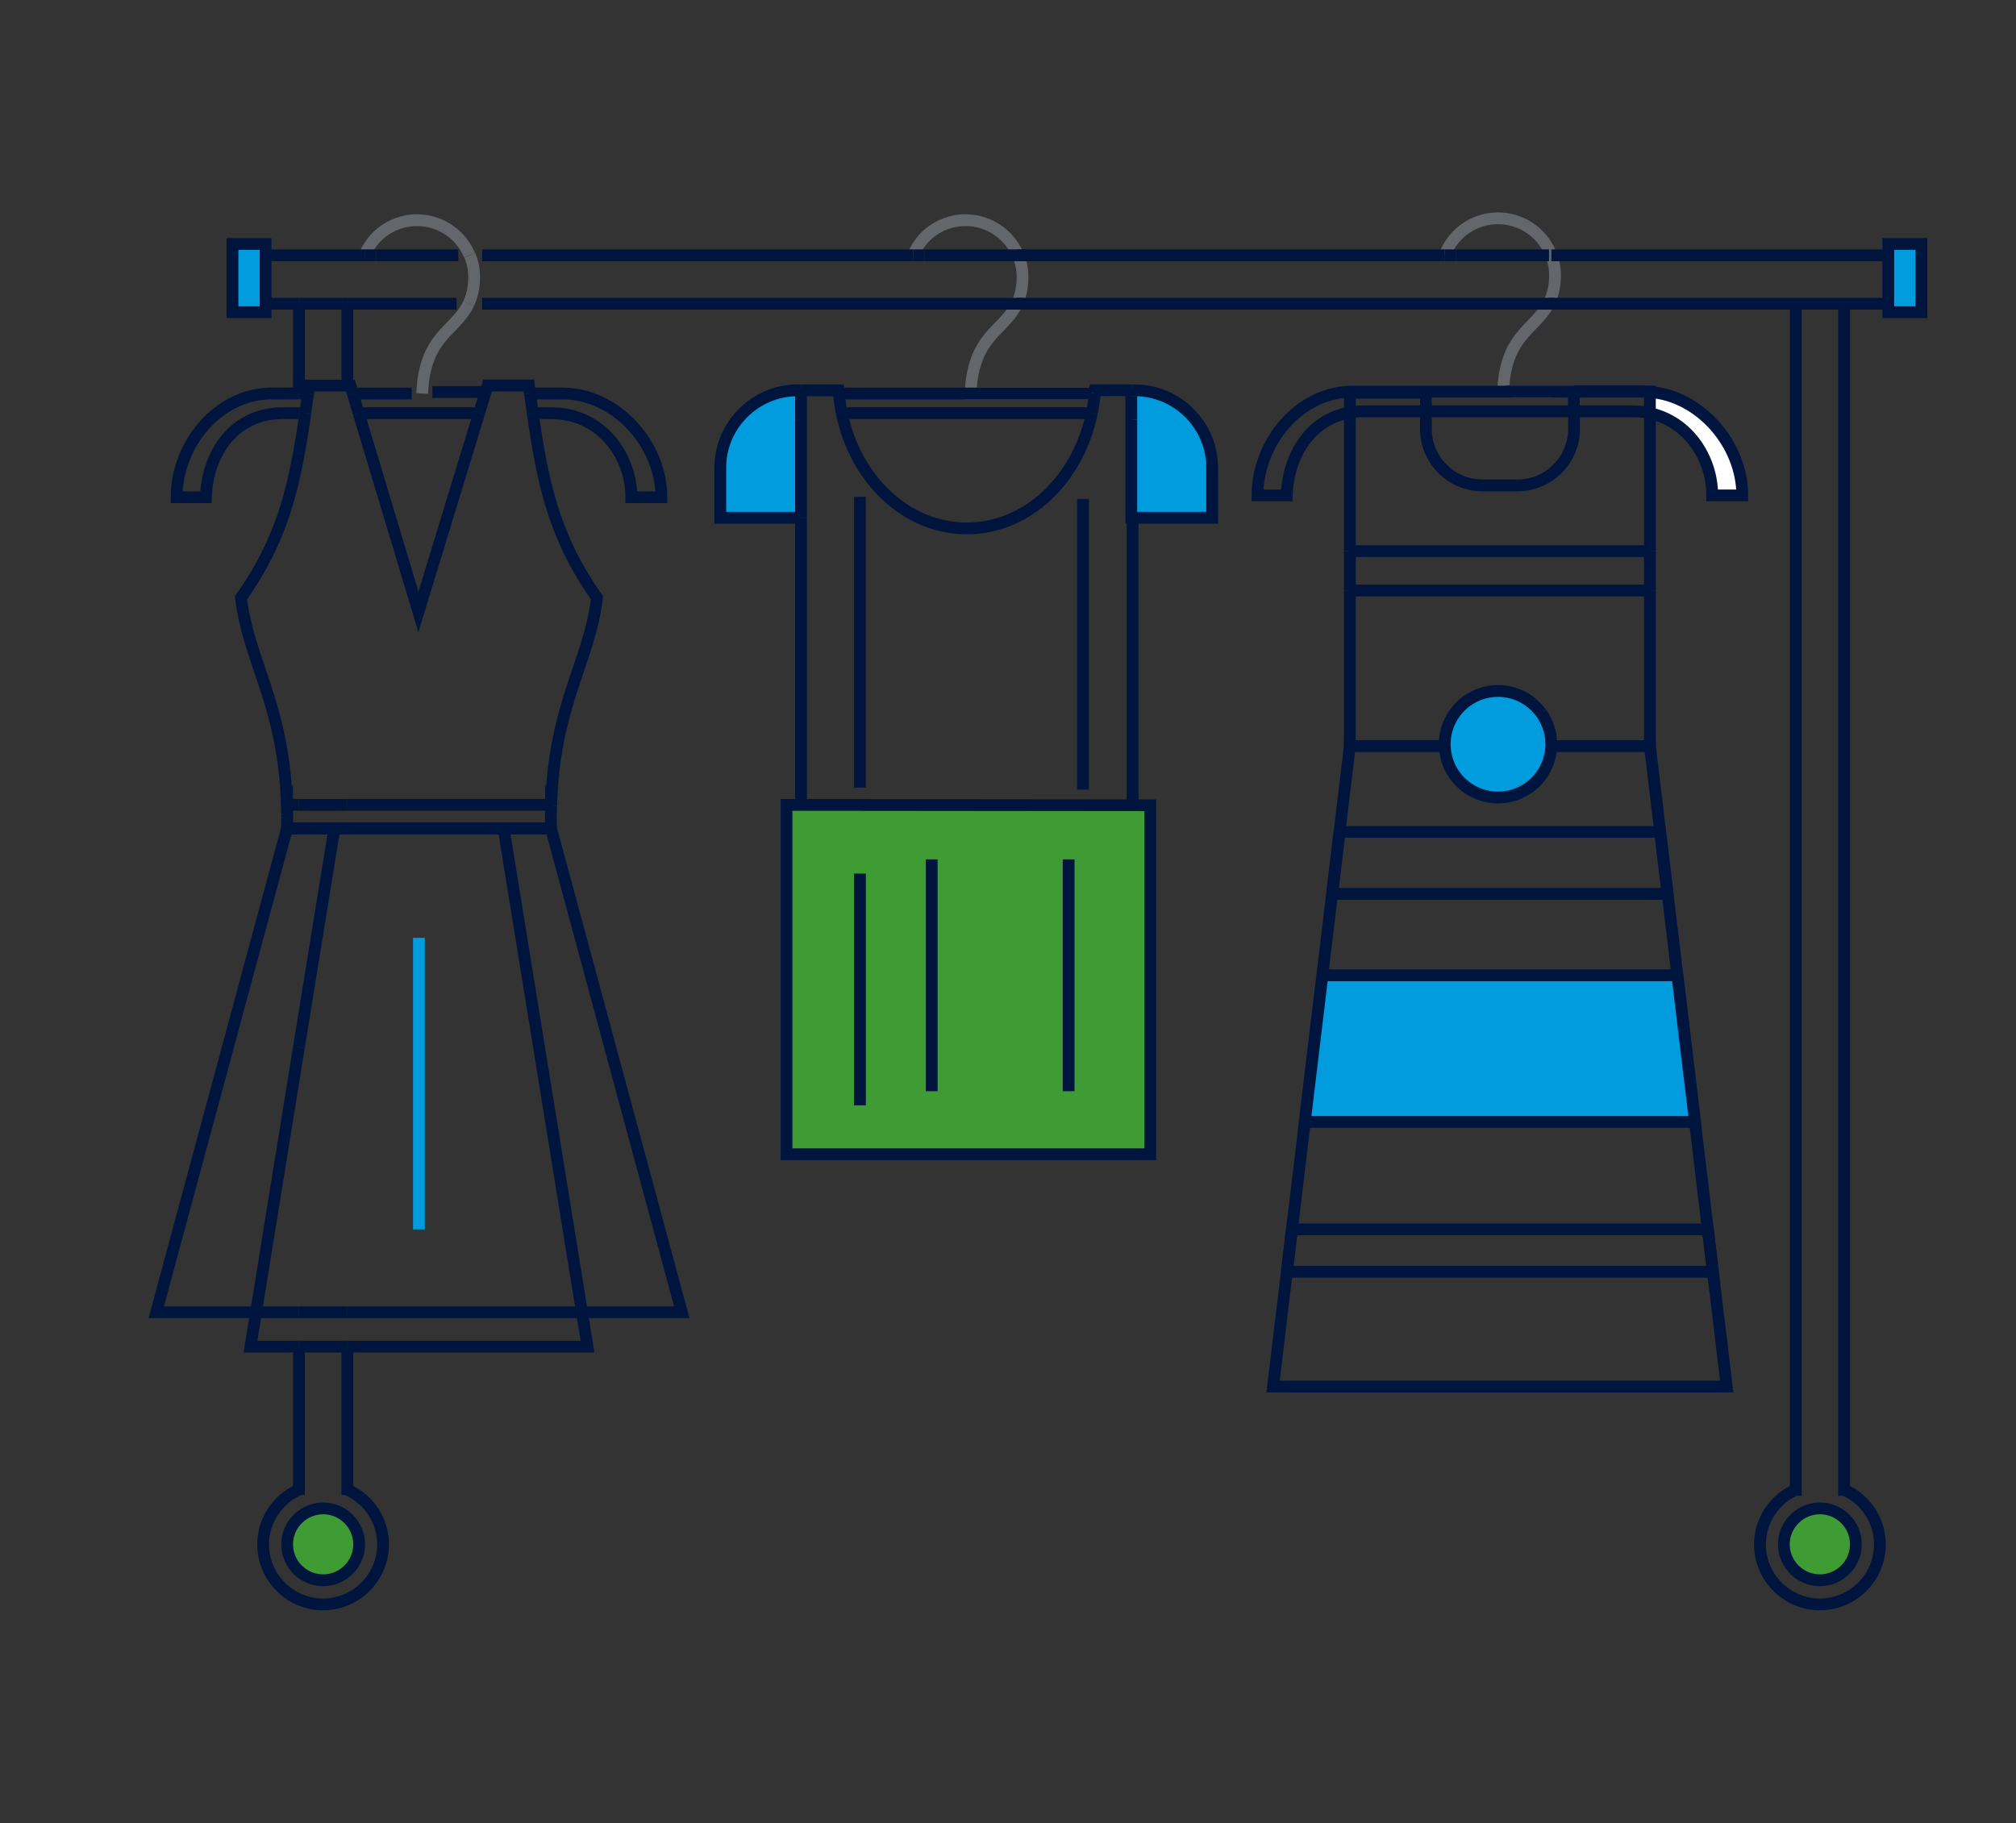 <?xml version="1.0" encoding="utf-8"?>
<!-- Generator: Adobe Illustrator 27.7.0, SVG Export Plug-In . SVG Version: 6.00 Build 0)  -->
<svg version="1.1" id="Layer_1" xmlns="http://www.w3.org/2000/svg" xmlns:xlink="http://www.w3.org/1999/xlink" x="0px" y="0px"
	 viewBox="0 0 171.09 154.74" style="enable-background:new 0 0 171.09 154.74;" xml:space="preserve">
<rect x="0" y="0" width="171.09" height="154.74" fill="#333333" stroke="none"/>
<style type="text/css">
	.st0{fill:none;stroke:#63666A;stroke-miterlimit:10;}
	.st1{fill:none;stroke:#00153D;stroke-miterlimit:10;}
	.st2{fill:#3F9C35;stroke:#00153D;stroke-miterlimit:10;}
	.st3{fill:#FFFFFF;stroke:#00153D;stroke-miterlimit:10;}
	.st4{fill:#009CDE;stroke:#00153D;stroke-miterlimit:10;}
	.st5{fill:none;stroke:#009CDE;stroke-miterlimit:10;}
</style>
<path class="st0" d="M131.42,25.78c-0.37,0.69-0.88,1.23-1.42,1.79c-1.09,1.12-2.31,2.37-2.44,5.67h6"/>
<line class="st1" x1="156.5" y1="126.96" x2="156.5" y2="25.78"/>
<line class="st1" x1="152.4" y1="25.78" x2="152.4" y2="126.96"/>
<path class="st1" d="M152.4,126.44c-1.78,0.79-3.04,2.58-3.04,4.65c0,2.8,2.29,5.09,5.09,5.09c2.8,0,5.09-2.29,5.09-5.09
	c0-2.07-1.25-3.86-3.04-4.65"/>
<path class="st2" d="M154.45,128.03c-1.68,0-3.06,1.37-3.06,3.05c0,1.68,1.37,3.05,3.06,3.05c1.68,0,3.05-1.37,3.05-3.05
	C157.51,129.41,156.13,128.03,154.45,128.03z"/>
<path class="st1" d="M140.02,33.27c-0.18-0.01-0.36-0.03-0.54-0.03h-5.91"/>
<path class="st1" d="M140.02,35.07c-0.47-0.1-0.97-0.16-1.5-0.16h-4.95"/>
<line class="st1" x1="133.57" y1="34.91" x2="121.01" y2="34.91"/>
<path class="st1" d="M114.56,35.02c0.38-0.06,0.77-0.11,1.18-0.11h5.26"/>
<path class="st0" d="M122.61,21.67c0.24-0.65,0.62-1.25,1.11-1.73c0.87-0.87,2.08-1.41,3.41-1.41v0h0h0v0
	c1.33,0,2.54,0.54,3.42,1.42c0.48,0.48,0.86,1.07,1.1,1.73"/>
<path class="st3" d="M140.02,35.07c3.3,0.73,5.29,3.85,5.29,6.98h2.55c0-4.34-3.56-8.45-7.84-8.78"/>
<path class="st0" d="M131.42,25.78c0.33-0.63,0.55-1.38,0.55-2.42v0h0c0-0.59-0.11-1.16-0.31-1.69"/>
<path class="st1" d="M128.21,33.24h-13.42c-4.52,0-8.07,4.29-8.07,8.81h2.48c0.11-3.34,1.95-6.45,5.36-7.03"/>
<path class="st1" d="M130.37,25.78"/>
<line class="st1" x1="140.02" y1="50.12" x2="140.02" y2="63.31"/>
<line class="st1" x1="140.02" y1="35.07" x2="140.02" y2="33.27"/>
<line class="st1" x1="121.01" y1="34.91" x2="121.01" y2="33.34"/>
<polyline class="st1" points="114.56,35.02 114.56,33.34 121.01,33.34 "/>
<line class="st1" x1="121.01" y1="33.34" x2="121.01" y2="33.34"/>
<path class="st1" d="M121.01,34.91v1.5c0,2.63,2.15,4.79,4.79,4.79h2.99c2.63,0,4.79-2.15,4.79-4.79c0,0,0-0.73,0-1.5"/>
<line class="st1" x1="114.56" y1="50.12" x2="114.56" y2="63.3"/>
<polyline class="st1" points="131.54,63.33 140.02,63.33 140.02,63.31 "/>
<polyline class="st1" points="140.02,33.27 140.02,33.23 127.81,33.23 133.56,33.24 "/>
<line class="st1" x1="131.54" y1="63.33" x2="122.99" y2="63.33"/>
<line class="st1" x1="140.02" y1="35.07" x2="140.02" y2="46.78"/>
<polyline class="st1" points="122.99,63.33 114.56,63.33 114.56,63.3 "/>
<line class="st1" x1="114.56" y1="35.02" x2="114.56" y2="46.78"/>
<path class="st1" d="M133.56,33.24c0,0.08,0.01,0.89,0.01,1.67"/>
<path class="st1" d="M121.01,33.34C121.01,33.36,121.01,33.37,121.01,33.34L121.01,33.34"/>
<path class="st1" d="M121.01,33.34c0-0.04,0-0.14,0-0.07L121.01,33.34"/>
<line class="st1" x1="140.02" y1="46.78" x2="114.56" y2="46.78"/>
<line class="st1" x1="140.02" y1="50.12" x2="114.56" y2="50.12"/>
<line class="st1" x1="114.56" y1="46.78" x2="114.56" y2="50.12"/>
<line class="st1" x1="140.02" y1="46.78" x2="140.02" y2="50.12"/>
<line class="st1" x1="145.37" y1="107.95" x2="145.04" y2="105.21"/>
<polyline class="st1" points="109.21,107.95 108.04,117.69 146.54,117.69 145.37,107.95 "/>
<line class="st1" x1="142.95" y1="87.78" x2="142.35" y2="82.78"/>
<line class="st1" x1="114.56" y1="63.3" x2="113.68" y2="70.61"/>
<line class="st1" x1="109.21" y1="107.95" x2="109.4" y2="106.37"/>
<polyline class="st1" points="142.95,87.78 143.93,95.93 145.04,105.21 "/>
<line class="st1" x1="140.02" y1="63.31" x2="142.35" y2="82.78"/>
<polyline class="st1" points="113.05,75.87 110.65,95.93 109.4,106.37 "/>
<line class="st1" x1="113.05" y1="75.87" x2="113.68" y2="70.61"/>
<polyline class="st1" points="113.05,75.87 141.52,75.87 140.89,70.61 113.68,70.61 "/>
<polyline class="st1" points="113.05,75.87 113.05,75.87 113.68,70.61 113.68,70.61 "/>
<polyline class="st1" points="142.95,87.78 142.35,82.78 142.35,82.78 "/>
<polygon class="st4" points="142.35,82.78 112.23,82.78 110.73,95.23 143.85,95.23 142.95,87.78 "/>
<polyline class="st1" points="109.21,107.95 109.21,107.95 109.4,106.37 "/>
<line class="st1" x1="145.37" y1="107.95" x2="109.21" y2="107.95"/>
<polyline class="st1" points="145.37,107.95 145.37,107.95 145.04,105.21 "/>
<polyline class="st1" points="145.04,105.21 144.94,104.35 109.64,104.35 109.4,106.37 "/>
<line class="st1" x1="25.37" y1="70.32" x2="25.37" y2="70.32"/>
<line class="st1" x1="29.48" y1="25.78" x2="29.48" y2="32.73"/>
<line class="st1" x1="29.48" y1="70.32" x2="29.48" y2="70.32"/>
<line class="st1" x1="25.37" y1="33.4" x2="25.37" y2="25.78"/>
<line class="st1" x1="29.48" y1="126.89" x2="29.48" y2="114.3"/>
<line class="st1" x1="29.48" y1="70.32" x2="29.48" y2="70.32"/>
<line class="st1" x1="25.37" y1="114.3" x2="25.37" y2="126.89"/>
<path class="st1" d="M25.37,126.44c-1.78,0.79-3.04,2.58-3.04,4.65c0,2.8,2.29,5.09,5.09,5.09c2.8,0,5.09-2.29,5.09-5.09
	c0-2.07-1.25-3.86-3.04-4.65"/>
<path class="st2" d="M27.43,128.03c-1.68,0-3.06,1.37-3.06,3.05c0,1.68,1.37,3.05,3.06,3.05c1.68,0,3.05-1.37,3.05-3.05
	C30.48,129.41,29.11,128.03,27.43,128.03z"/>
<path class="st0" d="M39.77,25.78c0.28-0.6,0.47-1.31,0.47-2.26v0h0c0-0.65-0.13-1.28-0.37-1.85"/>
<line class="st1" x1="40.66" y1="35.07" x2="30.44" y2="35.07"/>
<line class="st1" x1="34.94" y1="33.4" x2="29.94" y2="33.4"/>
<path class="st1" d="M38.75,25.78"/>
<path class="st0" d="M41.17,33.4"/>
<path class="st0" d="M39.77,25.78c-0.37,0.77-0.92,1.35-1.5,1.95c-1.09,1.12-2.31,2.37-2.44,5.67"/>
<line class="st1" x1="25.37" y1="33.4" x2="26.14" y2="33.4"/>
<line class="st1" x1="25.91" y1="35.07" x2="25.37" y2="35.07"/>
<path class="st1" d="M25.37,33.4h-2.31c-4.53,0-8.07,4.29-8.07,8.81h2.48c0.13-3.71,2.37-7.14,6.54-7.14h1.36"/>
<path class="st0" d="M30.94,21.67c0.25-0.59,0.6-1.12,1.04-1.57c0.87-0.87,2.08-1.41,3.41-1.41v0h0h0v0c1.33,0,2.54,0.54,3.42,1.42
	c0.44,0.44,0.8,0.97,1.04,1.56"/>
<path class="st1" d="M45.21,35.07h1.58c4.18,0,6.79,3.56,6.79,7.14h2.55c0-4.53-3.86-8.81-8.38-8.81h-2.77"/>
<path class="st1" d="M25.37,38.46c0.2-1.08,0.37-2.21,0.54-3.38"/>
<polyline class="st1" points="30.44,35.07 35.51,51.94 40.66,35.07 "/>
<line class="st1" x1="29.94" y1="33.4" x2="30.44" y2="35.07"/>
<path class="st1" d="M46.77,68.38c0.25-8.59,3.24-12.2,3.9-17.64c-3.62-5.11-4.61-9.69-5.46-15.67"/>
<line class="st1" x1="40.66" y1="35.07" x2="41.17" y2="33.4"/>
<path class="st1" d="M29.48,32.73h-3.25c-0.03,0.23-0.06,0.45-0.09,0.68"/>
<path class="st1" d="M25.91,35.07c0.08-0.54,0.15-1.1,0.23-1.67"/>
<path class="st1" d="M24.35,68.4c-0.25-8.6-3.25-12.21-3.9-17.66c2.91-4.11,4.12-7.87,4.92-12.29"/>
<path class="st1" d="M41.17,33.4l0.21-0.68h3.5c0.03,0.23,0.06,0.45,0.09,0.68"/>
<polyline class="st1" points="29.48,32.73 29.74,32.73 29.94,33.4 "/>
<path class="st1" d="M45.21,35.07c-0.08-0.54-0.15-1.1-0.23-1.67"/>
<path class="st1" d="M46.77,68.38c0-0.02,0-0.04,0-0.07H29.48"/>
<path class="st1" d="M24.37,69.33c0-0.09,0-0.17,0-0.25"/>
<path class="st1" d="M46.75,69.08c0,0.09,0,0.17,0,0.26"/>
<path class="st1" d="M24.36,69.08c0-0.23-0.01-0.46-0.01-0.68"/>
<line class="st1" x1="25.37" y1="68.32" x2="29.48" y2="68.32"/>
<path class="st1" d="M24.35,68.4c0-0.03,0-0.06,0-0.09h1.02"/>
<path class="st1" d="M46.76,70.32c-0.01-0.33-0.01-0.66-0.01-0.98"/>
<path class="st1" d="M46.77,68.38c-0.01,0.23-0.01,0.46-0.01,0.7"/>
<path class="st1" d="M24.36,70.32c0.01-0.34,0.01-0.66,0.01-0.98"/>
<line class="st1" x1="29.48" y1="70.32" x2="28.38" y2="70.32"/>
<polyline class="st1" points="42.74,70.32 36.41,70.32 34.7,70.32 29.48,70.32 "/>
<line class="st1" x1="42.74" y1="70.32" x2="46.76" y2="70.32"/>
<line class="st1" x1="24.36" y1="70.32" x2="25.37" y2="70.32"/>
<line class="st1" x1="28.38" y1="70.32" x2="28.38" y2="70.32"/>
<line class="st1" x1="42.74" y1="70.32" x2="42.74" y2="70.32"/>
<line class="st1" x1="25.37" y1="70.32" x2="28.38" y2="70.32"/>
<line class="st1" x1="21.73" y1="111.38" x2="25.37" y2="111.38"/>
<line class="st1" x1="29.48" y1="70.32" x2="28.38" y2="70.32"/>
<polyline class="st1" points="24.36,70.32 24.36,70.3 13.26,111.38 21.73,111.38 "/>
<line class="st1" x1="25.37" y1="70.32" x2="28.38" y2="70.32"/>
<polyline class="st1" points="24.36,70.32 24.36,70.32 25.37,70.32 "/>
<polyline class="st1" points="42.74,70.32 36.41,70.32 34.7,70.32 29.48,70.32 "/>
<line class="st1" x1="29.48" y1="111.38" x2="25.37" y2="111.38"/>
<polyline class="st1" points="49.39,111.38 35.56,111.38 29.48,111.38 "/>
<polyline class="st1" points="42.74,70.32 46.76,70.32 46.76,70.32 "/>
<polyline class="st1" points="49.39,111.38 57.86,111.38 46.76,70.3 46.76,70.32 "/>
<line class="st1" x1="28.38" y1="70.32" x2="28.38" y2="70.32"/>
<line class="st1" x1="42.74" y1="70.32" x2="42.74" y2="70.32"/>
<polyline class="st1" points="49.39,111.38 49.86,114.3 35.56,114.3 29.48,114.3 "/>
<line class="st1" x1="49.39" y1="111.38" x2="42.74" y2="70.32"/>
<line class="st1" x1="25.37" y1="88.88" x2="28.38" y2="70.32"/>
<line class="st1" x1="21.73" y1="111.38" x2="25.37" y2="88.88"/>
<line class="st1" x1="42.74" y1="70.32" x2="42.74" y2="70.32"/>
<polyline class="st1" points="28.38,70.32 28.38,70.32 29.48,70.32 "/>
<line class="st1" x1="42.74" y1="70.32" x2="42.74" y2="70.32"/>
<line class="st1" x1="28.38" y1="70.32" x2="28.38" y2="70.32"/>
<polyline class="st1" points="28.38,70.32 28.38,70.3 28.38,70.32 "/>
<polyline class="st1" points="21.73,111.38 21.26,114.3 25.37,114.3 "/>
<polyline class="st1" points="42.74,70.32 42.74,70.3 42.74,70.32 "/>
<line class="st1" x1="28.38" y1="70.32" x2="28.38" y2="70.32"/>
<line class="st1" x1="25.37" y1="114.3" x2="29.48" y2="114.3"/>
<path class="st1" d="M96.12,33.65c-0.04-0.01-0.07-0.02-0.1-0.03"/>
<path class="st0" d="M92.91,33.4H82.37c0.13-3.3,1.35-4.56,2.44-5.67c0.59-0.6,1.13-1.18,1.5-1.95"/>
<path class="st1" d="M85.29,25.78"/>
<line class="st1" x1="71.19" y1="33.4" x2="92.66" y2="33.4"/>
<path class="st0" d="M77.49,21.67c0.25-0.59,0.6-1.12,1.04-1.57c0.87-0.87,2.08-1.41,3.41-1.41v0h0h0v0c1.33,0,2.54,0.54,3.42,1.42
	c0.44,0.44,0.8,0.97,1.04,1.56"/>
<path class="st1" d="M96.01,35.63c0.03,0.01,0.07,0.03,0.1,0.04"/>
<line class="st1" x1="92.66" y1="35.07" x2="71.44" y2="35.07"/>
<path class="st1" d="M67.98,33.13h3.18c0.01,0.09,0.02,0.18,0.03,0.28"/>
<path class="st1" d="M92.66,35.07c0.11-0.54,0.2-1.1,0.25-1.67"/>
<path class="st0" d="M86.31,25.78c0.28-0.6,0.47-1.31,0.47-2.26v0h0c0-0.65-0.13-1.28-0.37-1.85"/>
<path class="st1" d="M92.66,35.07c-1.16,5.61-5.46,9.78-10.61,9.78c-5.15,0-9.46-4.17-10.61-9.78"/>
<path class="st1" d="M71.44,35.07c-0.11-0.54-0.2-1.1-0.25-1.67"/>
<line class="st1" x1="67.98" y1="43.95" x2="67.98" y2="68.83"/>
<path class="st1" d="M71.09,67.3"/>
<polyline class="st1" points="96.12,43.95 96.12,68.83 92.66,68.83 "/>
<path class="st1" d="M93.01,67.3"/>
<line class="st1" x1="96.12" y1="33.65" x2="96.12" y2="35.67"/>
<path class="st1" d="M92.91,33.4c0.01-0.09,0.02-0.18,0.03-0.28h3.07"/>
<line class="st1" x1="96.12" y1="43.95" x2="96.12" y2="35.67"/>
<line class="st1" x1="96.12" y1="33.65" x2="96.12" y2="33.13"/>
<path class="st4" d="M67.98,33.13H67.7c-3.61,0-6.57,2.95-6.57,6.56v4.26h6.85"/>
<line class="st1" x1="67.98" y1="33.13" x2="67.98" y2="33.59"/>
<path class="st4" d="M96.12,33.13h0.18c3.61,0,6.57,2.95,6.57,6.56v4.26h-6.75"/>
<line class="st1" x1="67.98" y1="35.59" x2="67.98" y2="33.59"/>
<line class="st1" x1="67.98" y1="43.95" x2="67.98" y2="35.59"/>
<polyline class="st1" points="96.12,43.95 96.01,43.95 96.01,35.63 "/>
<line class="st1" x1="96.01" y1="33.13" x2="96.01" y2="33.62"/>
<line class="st1" x1="96.01" y1="33.62" x2="96.01" y2="35.63"/>
<line class="st1" x1="96.01" y1="33.13" x2="96.12" y2="33.13"/>
<path class="st2" d="M93.01,67.3"/>
<polygon class="st2" points="66.75,68.32 66.75,71.08 66.75,97.97 97.62,97.97 97.62,68.35 "/>
<path class="st2" d="M71.09,67.3"/>
<line class="st1" x1="77.49" y1="21.67" x2="40.92" y2="21.67"/>
<line class="st1" x1="78.46" y1="21.67" x2="86.97" y2="21.67"/>
<line class="st1" x1="123.57" y1="21.67" x2="122.61" y2="21.67"/>
<line class="st1" x1="160.25" y1="21.67" x2="131.66" y2="21.67"/>
<line class="st1" x1="86.41" y1="21.67" x2="122.61" y2="21.67"/>
<line class="st1" x1="123.57" y1="21.67" x2="131.46" y2="21.67"/>
<line class="st1" x1="22.34" y1="21.67" x2="30.94" y2="21.67"/>
<line class="st1" x1="77.49" y1="21.67" x2="78.46" y2="21.67"/>
<line class="st1" x1="31.92" y1="21.67" x2="38.89" y2="21.67"/>
<line class="st1" x1="31.92" y1="21.67" x2="30.94" y2="21.67"/>
<line class="st1" x1="152.4" y1="25.78" x2="131.42" y2="25.78"/>
<line class="st1" x1="160.25" y1="25.78" x2="156.5" y2="25.78"/>
<line class="st1" x1="86.31" y1="25.78" x2="131.91" y2="25.78"/>
<line class="st1" x1="152.4" y1="25.78" x2="156.5" y2="25.78"/>
<line class="st1" x1="86.83" y1="25.78" x2="40.92" y2="25.78"/>
<line class="st1" x1="29.48" y1="25.78" x2="38.75" y2="25.78"/>
<line class="st1" x1="25.37" y1="25.78" x2="22.34" y2="25.78"/>
<line class="st1" x1="25.37" y1="25.78" x2="29.48" y2="25.78"/>
<line class="st1" x1="91.91" y1="67.02" x2="91.91" y2="42.35"/>
<line class="st1" x1="72.98" y1="74.15" x2="72.98" y2="93.82"/>
<line class="st1" x1="72.98" y1="66.85" x2="72.98" y2="42.17"/>
<line class="st1" x1="79.07" y1="72.94" x2="79.07" y2="92.62"/>
<line class="st1" x1="90.69" y1="72.94" x2="90.69" y2="92.62"/>
<line class="st5" x1="35.55" y1="104.35" x2="35.55" y2="79.6"/>
<circle class="st4" cx="127.13" cy="63.17" r="4.52"/>
<rect x="160.25" y="20.71" class="st4" width="2.81" height="5.79"/>
<rect x="19.73" y="20.71" class="st4" width="2.81" height="5.79"/>
<line class="st1" x1="36.7" y1="33.27" x2="41.43" y2="33.27"/>
</svg>
